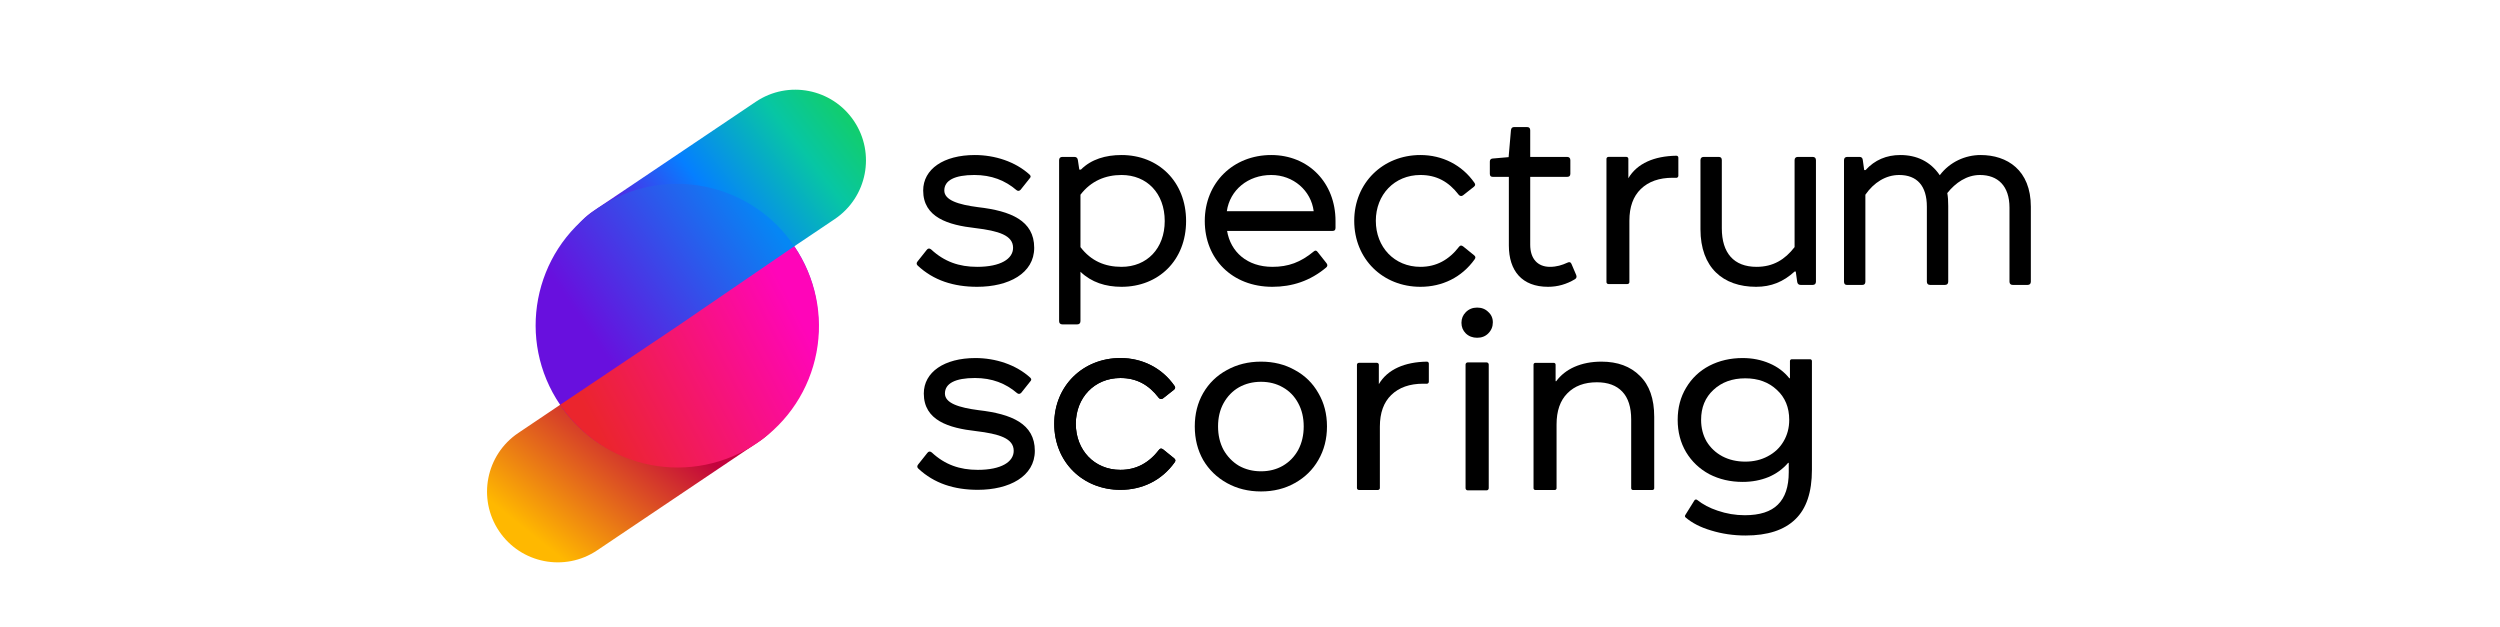<svg width="291" height="73" viewBox="0 0 291 73" fill="none" xmlns="http://www.w3.org/2000/svg">
<g clip-path="url(#clip0_6089_20271)">
<path d="M58.092 61.821C60.628 65.592 65.741 66.594 69.513 64.057L88.428 51.334C92.199 48.797 93.2 43.683 90.664 39.911C88.128 36.139 83.015 35.138 79.244 37.674L60.328 50.398C56.557 52.934 55.556 58.049 58.092 61.821Z" fill="url(#paint0_linear_6089_20271)"/>
<path d="M66.824 35.99C69.36 39.762 74.473 40.764 78.245 38.227L97.162 25.502C100.933 22.965 101.935 17.851 99.398 14.079C96.862 10.307 91.749 9.306 87.978 11.843L69.06 24.568C65.289 27.105 64.288 32.219 66.824 35.99Z" fill="url(#paint1_linear_6089_20271)"/>
<path d="M88.056 51.477C95.574 46.368 97.528 36.13 92.42 28.611C87.311 21.091 77.076 19.137 69.557 24.246C62.039 29.356 60.086 39.593 65.194 47.113C70.302 54.632 80.538 56.586 88.056 51.477Z" fill="url(#paint2_linear_6089_20271)"/>
<path d="M92.454 28.666C93.678 30.456 94.536 32.47 94.979 34.592C95.423 36.715 95.442 38.904 95.037 41.034C94.632 43.164 93.811 45.193 92.619 47.005C91.428 48.816 89.891 50.374 88.095 51.59C86.3 52.805 84.282 53.654 82.158 54.088C80.034 54.521 77.845 54.53 75.718 54.115C73.59 53.7 71.565 52.868 69.76 51.668C67.954 50.468 66.403 48.922 65.197 47.121L78.869 37.959L92.454 28.666Z" fill="url(#paint3_linear_6089_20271)"/>
<path d="M113.469 18.045C109.835 18.045 107.458 19.685 107.458 22.174C107.458 25.318 110.381 26.193 113.523 26.548C116.256 26.877 117.922 27.396 117.922 28.845C117.922 30.13 116.474 31.06 113.742 31.06C111.638 31.06 109.917 30.458 108.387 29.037C108.196 28.872 108.005 28.9 107.868 29.091L106.802 30.431C106.666 30.595 106.666 30.759 106.802 30.896C108.66 32.646 111.01 33.384 113.742 33.384C117.403 33.384 120.381 31.826 120.381 28.845C120.381 25.673 117.649 24.552 113.851 24.115C111.529 23.814 109.917 23.295 109.917 22.174C109.917 20.998 111.119 20.369 113.414 20.369C115.409 20.369 116.993 20.998 118.305 22.119C118.469 22.256 118.632 22.256 118.796 22.091L119.862 20.752C119.999 20.615 119.999 20.478 119.862 20.342C118.195 18.81 115.791 18.045 113.469 18.045Z" fill="black"/>
<path d="M125.384 37.759C125.63 37.759 125.766 37.622 125.766 37.376V31.634C127.05 32.865 128.69 33.384 130.547 33.384C134.837 33.384 138.061 30.322 138.061 25.728C138.061 21.134 134.837 18.045 130.547 18.045C128.69 18.045 127.023 18.537 125.821 19.74H125.63L125.466 18.646C125.438 18.4 125.302 18.264 125.056 18.264H123.662C123.417 18.264 123.28 18.4 123.28 18.646V37.376C123.28 37.622 123.417 37.759 123.662 37.759H125.384ZM125.766 22.666C126.996 21.052 128.69 20.369 130.547 20.369C133.498 20.369 135.574 22.502 135.574 25.728C135.574 28.927 133.498 31.06 130.547 31.06C128.608 31.06 126.996 30.376 125.766 28.763V22.666Z" fill="black"/>
<path d="M140.236 25.728C140.236 30.13 143.405 33.384 148.105 33.384C150.4 33.384 152.503 32.7 154.361 31.142C154.525 31.005 154.552 30.841 154.416 30.65L153.378 29.337C153.241 29.146 153.104 29.119 152.94 29.255C151.383 30.541 149.962 31.06 148.105 31.06C145.154 31.06 143.241 29.31 142.832 26.877H155.126C155.345 26.877 155.454 26.767 155.454 26.521V25.728C155.454 21.271 152.312 18.045 147.968 18.045C143.542 18.045 140.236 21.271 140.236 25.728ZM147.968 20.369C150.564 20.369 152.613 22.201 152.913 24.58H142.804C143.159 22.119 145.263 20.369 147.968 20.369Z" fill="black"/>
<path d="M165.337 18.045C160.965 18.045 157.632 21.299 157.632 25.701C157.632 30.158 160.965 33.384 165.337 33.384C167.877 33.384 170.145 32.29 171.648 30.185C171.784 29.994 171.757 29.857 171.593 29.72L170.309 28.681C170.118 28.544 169.981 28.544 169.845 28.709C168.67 30.24 167.194 31.06 165.337 31.06C162.304 31.06 160.146 28.763 160.146 25.701C160.146 22.666 162.304 20.369 165.337 20.369C167.194 20.369 168.615 21.134 169.79 22.666C169.899 22.802 170.09 22.884 170.282 22.748L171.566 21.736C171.73 21.599 171.757 21.463 171.62 21.271C170.172 19.193 167.877 18.045 165.337 18.045Z" fill="black"/>
<path d="M175.603 18.291L173.718 18.455C173.527 18.482 173.417 18.592 173.417 18.81V20.232C173.417 20.478 173.527 20.588 173.773 20.588H175.631V28.572C175.631 31.525 177.16 33.384 180.193 33.384C181.313 33.384 182.352 33.083 183.308 32.509C183.499 32.4 183.554 32.236 183.472 32.017L182.925 30.732C182.843 30.513 182.679 30.458 182.461 30.568C181.805 30.869 181.177 31.06 180.412 31.06C178.991 31.06 178.117 30.13 178.117 28.49V20.588H182.406C182.652 20.588 182.789 20.478 182.789 20.232V18.646C182.789 18.4 182.652 18.264 182.406 18.264H178.117V15.174C178.117 14.928 178.007 14.791 177.762 14.791H176.232C176.04 14.791 175.904 14.9 175.876 15.146L175.603 18.291Z" fill="black"/>
<path d="M198.316 18.264C198.07 18.264 197.934 18.4 197.934 18.646V26.685C197.934 31.142 200.557 33.384 204.409 33.384C206.158 33.384 207.578 32.81 208.89 31.607H209.026L209.19 32.783C209.218 33.029 209.354 33.165 209.6 33.165H210.993C211.239 33.165 211.376 33.029 211.376 32.783V18.646C211.376 18.4 211.239 18.264 210.993 18.264H209.272C209.026 18.264 208.89 18.4 208.89 18.646V28.763C207.769 30.212 206.403 31.06 204.464 31.06C201.813 31.06 200.42 29.447 200.42 26.576V18.646C200.42 18.4 200.311 18.264 200.065 18.264H198.316Z" fill="black"/>
<path d="M214.642 32.783C214.642 33.029 214.752 33.165 214.97 33.165H216.774C217.019 33.165 217.129 33.029 217.129 32.783V22.666C218.112 21.244 219.506 20.369 221.063 20.369C223.139 20.369 224.287 21.627 224.287 24.06V32.783C224.287 33.029 224.423 33.165 224.669 33.165H226.391C226.636 33.165 226.773 33.029 226.773 32.783V23.978C226.773 23.404 226.746 22.912 226.664 22.474C227.62 21.271 228.931 20.369 230.461 20.369C232.538 20.369 233.904 21.627 233.904 24.17V32.783C233.904 33.029 234.041 33.165 234.286 33.165H236.008C236.254 33.165 236.39 33.029 236.39 32.783V24.06C236.39 19.795 233.631 18.045 230.543 18.045C228.768 18.045 226.964 18.838 225.79 20.396C224.697 18.783 223.085 18.045 221.2 18.045C219.588 18.045 218.222 18.619 217.156 19.795H216.992L216.828 18.619C216.801 18.373 216.664 18.264 216.446 18.264H215.025C214.779 18.264 214.642 18.4 214.642 18.646V32.783Z" fill="black"/>
<path d="M189.54 20.748C190.043 19.892 190.787 19.24 191.772 18.793C192.704 18.37 193.824 18.148 195.134 18.125C195.259 18.123 195.36 18.224 195.36 18.349V20.466C195.36 20.601 195.242 20.707 195.107 20.7C194.989 20.695 194.852 20.692 194.697 20.692C193.129 20.692 191.892 21.129 190.988 22.004C190.103 22.861 189.661 24.089 189.661 25.69V32.836C189.661 32.961 189.56 33.062 189.435 33.062H187.218C187.093 33.062 186.992 32.961 186.992 32.836V18.489C186.992 18.364 187.093 18.263 187.218 18.263H189.314C189.439 18.263 189.54 18.364 189.54 18.489V20.748Z" fill="black"/>
<path d="M186.407 42.095C188.287 42.095 189.777 42.645 190.875 43.743C191.992 44.823 192.551 46.415 192.551 48.519V56.828C192.551 56.943 192.457 57.037 192.341 57.037H190.08C189.964 57.037 189.87 56.943 189.87 56.828V48.826C189.87 47.392 189.525 46.313 188.836 45.587C188.148 44.86 187.161 44.497 185.876 44.497C184.424 44.497 183.279 44.925 182.441 45.782C181.603 46.62 181.184 47.83 181.184 49.413V56.828C181.184 56.943 181.09 57.037 180.974 57.037H178.712C178.597 57.037 178.503 56.943 178.503 56.828V42.445C178.503 42.329 178.597 42.235 178.712 42.235H180.862C180.978 42.235 181.072 42.329 181.072 42.445V44.337C181.072 44.378 181.125 44.395 181.15 44.363C181.681 43.651 182.381 43.1 183.251 42.71C184.182 42.3 185.234 42.095 186.407 42.095Z" fill="black"/>
<path d="M130.417 41.676C126.046 41.676 122.713 44.93 122.713 49.332C122.713 53.789 126.046 57.015 130.417 57.015C132.958 57.015 135.226 55.922 136.729 53.816C136.865 53.625 136.838 53.488 136.674 53.351L135.39 52.312C135.199 52.175 135.062 52.175 134.925 52.34C133.751 53.871 132.275 54.691 130.417 54.691C127.385 54.691 125.226 52.394 125.226 49.332C125.226 46.297 127.385 44 130.417 44C132.275 44 133.696 44.766 134.871 46.297C134.98 46.434 135.171 46.516 135.362 46.379L136.647 45.367C136.811 45.23 136.838 45.094 136.701 44.902C135.253 42.824 132.958 41.676 130.417 41.676Z" fill="black"/>
<path d="M146.781 57.205C145.31 57.205 143.988 56.879 142.815 56.227C141.642 55.576 140.72 54.682 140.05 53.546C139.398 52.392 139.072 51.089 139.072 49.636C139.072 48.184 139.398 46.89 140.05 45.754C140.72 44.6 141.642 43.706 142.815 43.073C143.988 42.421 145.31 42.095 146.781 42.095C148.252 42.095 149.564 42.421 150.719 43.073C151.892 43.706 152.804 44.6 153.456 45.754C154.126 46.89 154.461 48.184 154.461 49.636C154.461 51.089 154.126 52.392 153.456 53.546C152.804 54.682 151.892 55.576 150.719 56.227C149.564 56.879 148.252 57.205 146.781 57.205ZM146.781 54.859C147.73 54.859 148.577 54.645 149.322 54.217C150.086 53.77 150.681 53.155 151.11 52.373C151.538 51.573 151.752 50.66 151.752 49.636C151.752 48.612 151.538 47.709 151.11 46.927C150.681 46.126 150.086 45.512 149.322 45.084C148.577 44.656 147.73 44.441 146.781 44.441C145.831 44.441 144.975 44.656 144.211 45.084C143.466 45.512 142.871 46.126 142.424 46.927C141.995 47.709 141.781 48.612 141.781 49.636C141.781 50.66 141.995 51.573 142.424 52.373C142.871 53.155 143.466 53.77 144.211 54.217C144.975 54.645 145.831 54.859 146.781 54.859Z" fill="black"/>
<path d="M130.417 41.676C126.046 41.676 122.713 44.93 122.713 49.332C122.713 53.789 126.046 57.015 130.417 57.015C132.958 57.015 135.226 55.922 136.729 53.816C136.865 53.625 136.838 53.488 136.674 53.351L135.39 52.312C135.199 52.175 135.062 52.175 134.925 52.34C133.751 53.871 132.275 54.691 130.417 54.691C127.385 54.691 125.226 52.394 125.226 49.332C125.226 46.297 127.385 44 130.417 44C132.275 44 133.696 44.766 134.871 46.297C134.98 46.434 135.171 46.516 135.362 46.379L136.647 45.367C136.811 45.23 136.838 45.094 136.701 44.902C135.253 42.824 132.958 41.676 130.417 41.676Z" fill="black"/>
<path d="M160.497 44.718C160.999 43.862 161.743 43.21 162.728 42.764C163.66 42.341 164.781 42.118 166.091 42.095C166.216 42.093 166.317 42.195 166.317 42.32V44.436C166.317 44.572 166.199 44.677 166.064 44.671C165.946 44.665 165.809 44.663 165.654 44.663C164.085 44.663 162.849 45.1 161.944 45.975C161.06 46.831 160.617 48.06 160.617 49.661V56.806C160.617 56.931 160.516 57.033 160.391 57.033H158.175C158.05 57.033 157.949 56.931 157.949 56.806V42.459C157.949 42.334 158.05 42.233 158.175 42.233H160.271C160.396 42.233 160.497 42.334 160.497 42.459V44.718Z" fill="black"/>
<path d="M113.542 41.676C109.908 41.676 107.531 43.316 107.531 45.805C107.531 48.949 110.454 49.824 113.596 50.179C116.328 50.508 117.995 51.027 117.995 52.476C117.995 53.761 116.547 54.691 113.815 54.691C111.711 54.691 109.99 54.09 108.46 52.668C108.269 52.504 108.077 52.531 107.941 52.722L106.875 54.062C106.739 54.226 106.739 54.39 106.875 54.527C108.733 56.277 111.083 57.015 113.815 57.015C117.476 57.015 120.454 55.457 120.454 52.476C120.454 49.304 117.722 48.184 113.924 47.746C111.602 47.445 109.99 46.926 109.99 45.805C109.99 44.629 111.192 44 113.487 44C115.481 44 117.066 44.629 118.377 45.75C118.541 45.887 118.705 45.887 118.869 45.723L119.935 44.383C120.071 44.246 120.071 44.109 119.935 43.973C118.268 42.441 115.864 41.676 113.542 41.676Z" fill="black"/>
<path d="M210.698 41.816C210.814 41.816 210.908 41.91 210.908 42.026V54.688C210.908 57.293 210.262 59.213 208.969 60.45C207.676 61.705 205.746 62.333 203.179 62.333C201.774 62.333 200.434 62.136 199.16 61.743C197.956 61.389 196.969 60.884 196.2 60.228C196.123 60.162 196.108 60.05 196.161 59.964L197.232 58.241C197.3 58.132 197.45 58.109 197.55 58.19C198.208 58.715 198.997 59.131 199.919 59.438C200.949 59.794 202.008 59.972 203.095 59.972C204.837 59.972 206.121 59.56 206.945 58.736C207.788 57.911 208.21 56.656 208.21 54.969V53.905C208.21 53.866 208.16 53.848 208.135 53.878C207.511 54.602 206.749 55.153 205.849 55.532C204.931 55.906 203.929 56.094 202.842 56.094C201.418 56.094 200.125 55.794 198.963 55.194C197.82 54.576 196.921 53.724 196.265 52.637C195.61 51.531 195.282 50.276 195.282 48.871C195.282 47.465 195.61 46.219 196.265 45.133C196.921 44.027 197.82 43.175 198.963 42.575C200.125 41.976 201.418 41.676 202.842 41.676C203.966 41.676 205.006 41.882 205.962 42.294C206.896 42.69 207.667 43.266 208.274 44.024C208.299 44.055 208.35 44.038 208.35 43.997V42.026C208.35 41.91 208.444 41.816 208.56 41.816H210.698ZM203.151 53.733C204.125 53.733 204.997 53.527 205.765 53.114C206.552 52.702 207.161 52.131 207.592 51.4C208.041 50.651 208.266 49.807 208.266 48.871C208.266 47.428 207.788 46.266 206.833 45.386C205.877 44.486 204.65 44.037 203.151 44.037C201.633 44.037 200.397 44.486 199.441 45.386C198.486 46.266 198.008 47.428 198.008 48.871C198.008 49.807 198.223 50.651 198.654 51.4C199.104 52.131 199.713 52.702 200.481 53.114C201.268 53.527 202.158 53.733 203.151 53.733Z" fill="black"/>
<path d="M170.591 42.435C170.591 42.296 170.704 42.183 170.843 42.183H173.037C173.176 42.183 173.289 42.296 173.289 42.435V56.827C173.289 56.966 173.176 57.078 173.037 57.078H170.843C170.704 57.078 170.591 56.966 170.591 56.827V42.435ZM171.94 39.316C171.415 39.316 170.975 39.148 170.619 38.81C170.282 38.473 170.113 38.061 170.113 37.574C170.113 37.087 170.282 36.675 170.619 36.337C170.975 35.981 171.415 35.803 171.94 35.803C172.465 35.803 172.896 35.972 173.233 36.309C173.589 36.628 173.767 37.031 173.767 37.518C173.767 38.023 173.589 38.455 173.233 38.81C172.896 39.148 172.465 39.316 171.94 39.316Z" fill="black"/>
</g>
<defs>
<linearGradient id="paint0_linear_6089_20271" x1="66.756" y1="66.108" x2="83.898" y2="44.633" gradientUnits="userSpaceOnUse">
<stop stop-color="#FFB800"/>
<stop offset="0.715" stop-color="#C2033D"/>
</linearGradient>
<linearGradient id="paint1_linear_6089_20271" x1="103.172" y1="17.821" x2="65.762" y2="46.602" gradientUnits="userSpaceOnUse">
<stop stop-color="#13CE66"/>
<stop offset="0.158" stop-color="#07C6A4"/>
<stop offset="0.41" stop-color="#057FFF"/>
<stop offset="0.646" stop-color="#6810DE"/>
</linearGradient>
<linearGradient id="paint2_linear_6089_20271" x1="65.194" y1="47.113" x2="91.889" y2="28.878" gradientUnits="userSpaceOnUse">
<stop offset="0.234" stop-color="#6810DE"/>
<stop offset="1" stop-color="#0587F4"/>
</linearGradient>
<linearGradient id="paint3_linear_6089_20271" x1="98.704" y1="35.457" x2="69.078" y2="50.973" gradientUnits="userSpaceOnUse">
<stop offset="0.168" stop-color="#FF05B9"/>
<stop offset="0.977" stop-color="#EB252D"/>
</linearGradient>
<clipPath id="clip0_6089_20271">
<rect width="182.891" height="59.996" fill="white" transform="translate(53.5 7.25)"/>
</clipPath>
</defs>
</svg>
